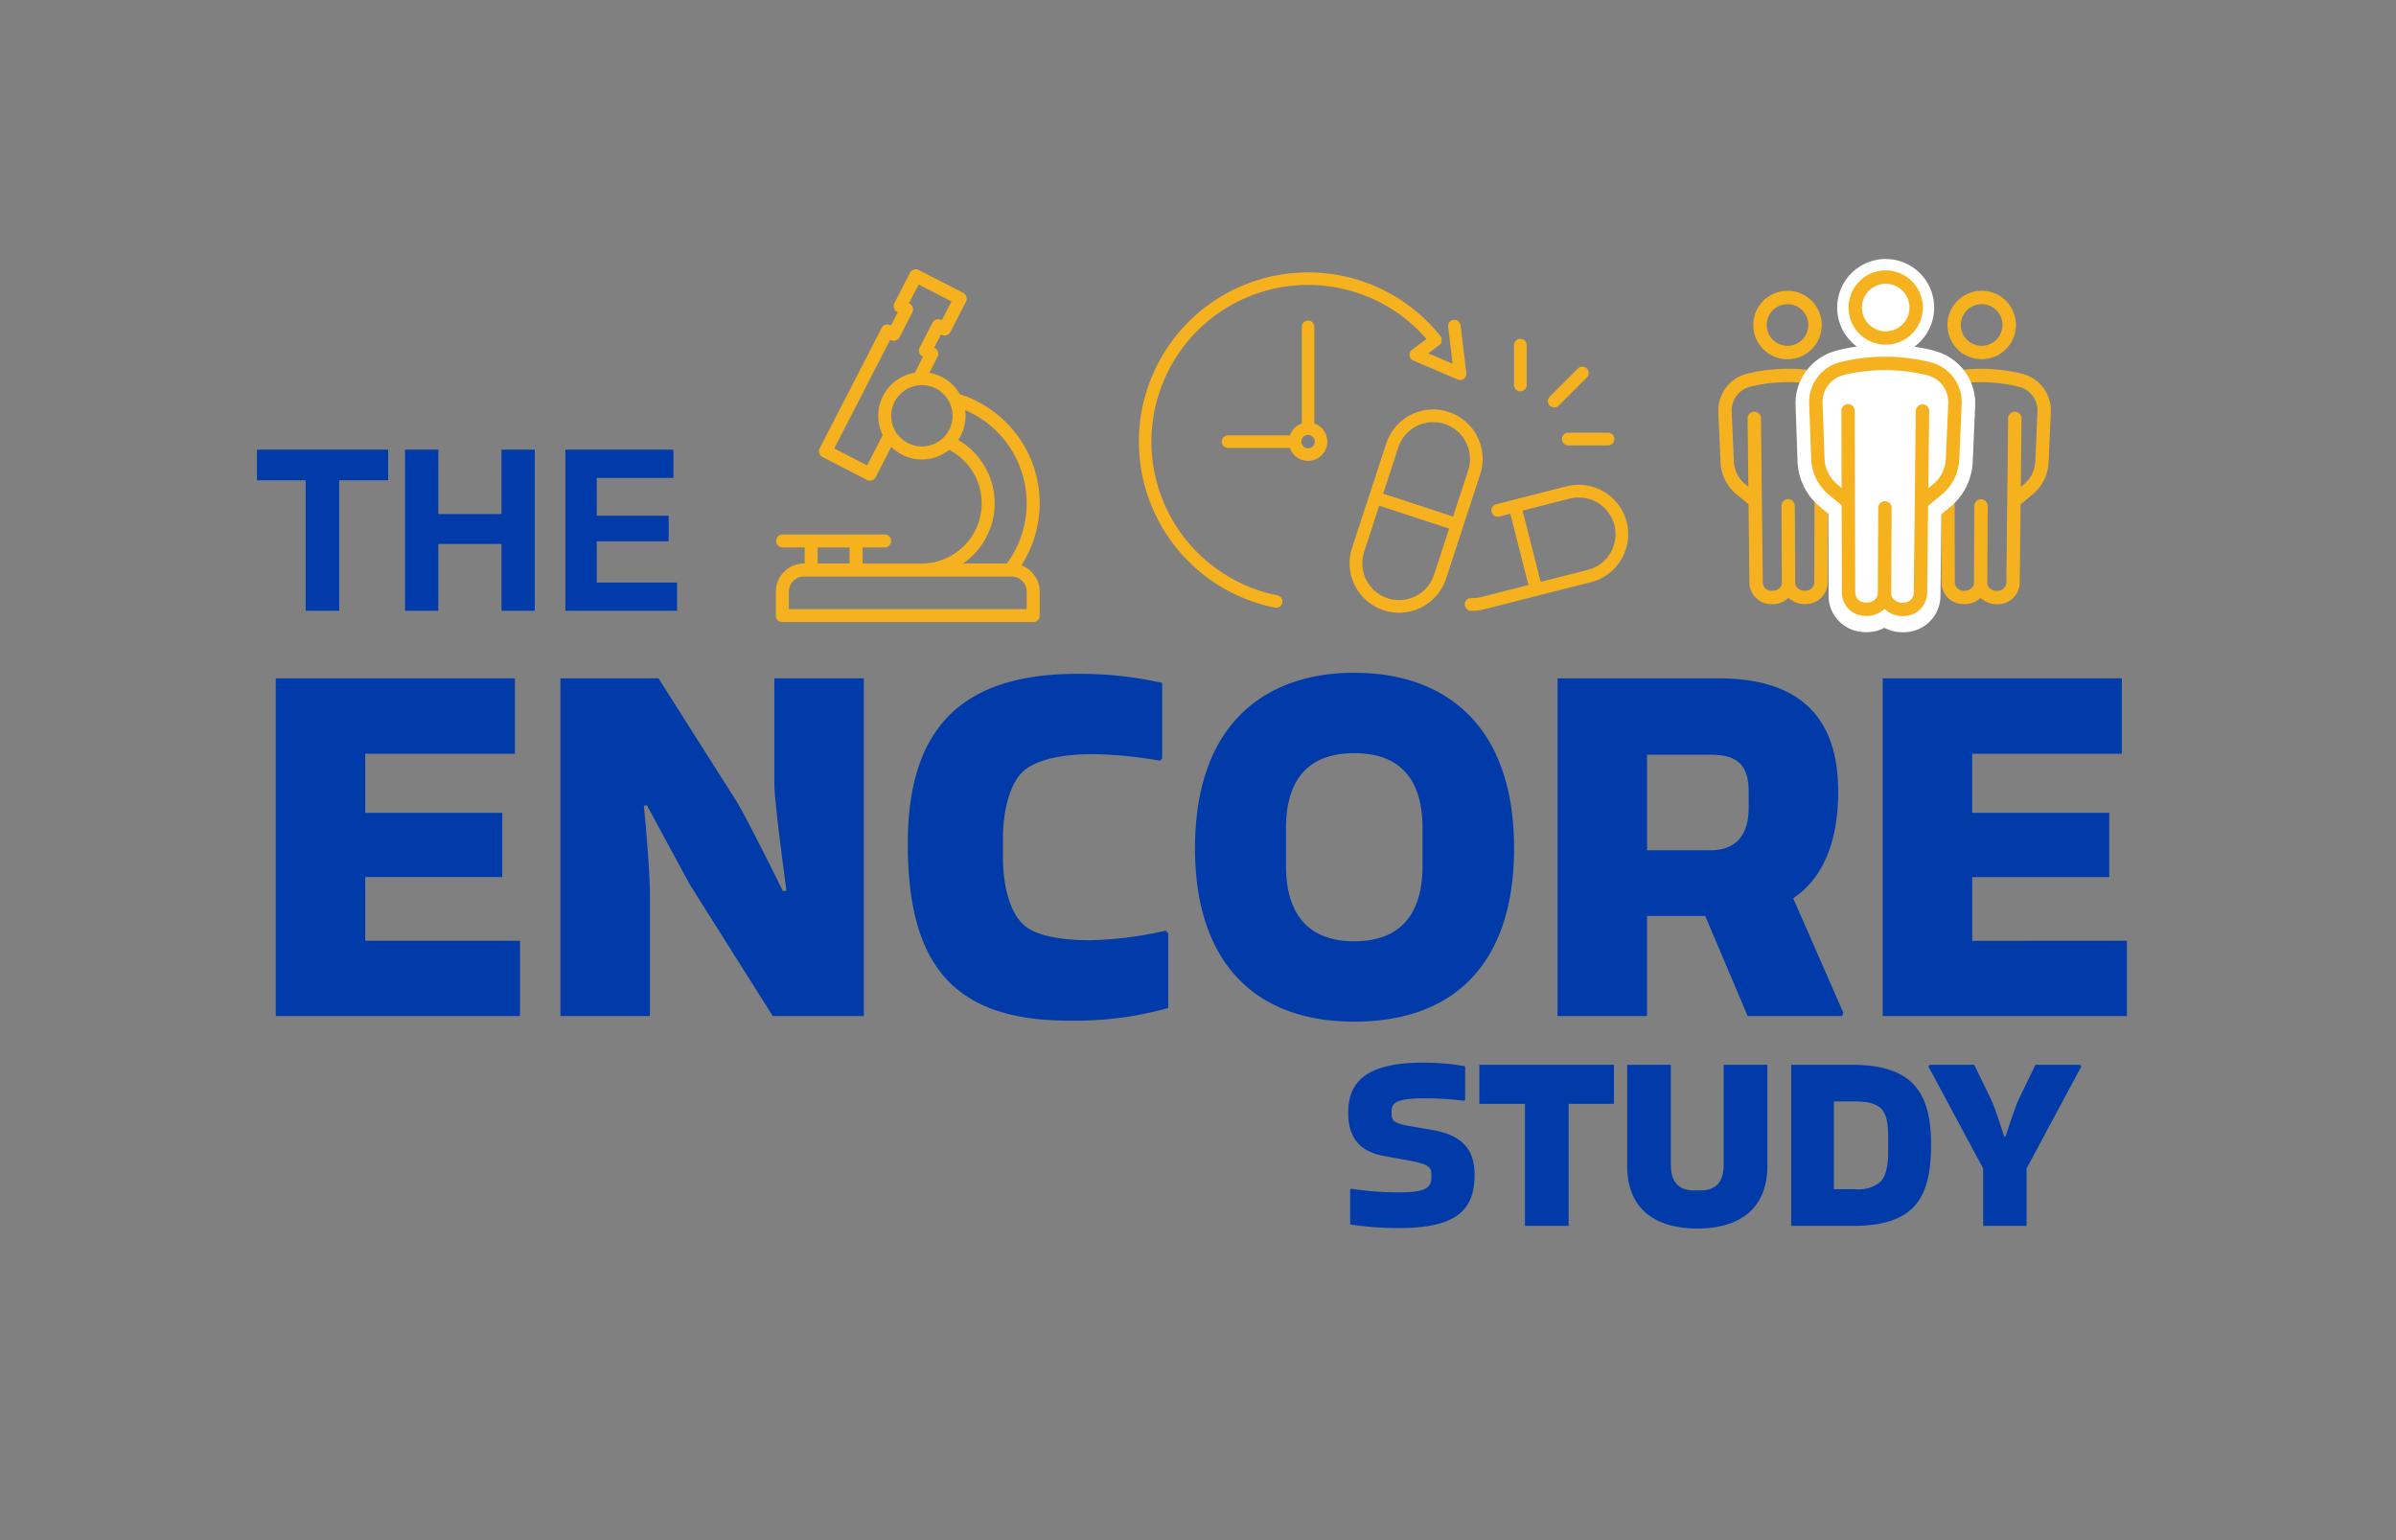 <svg xmlns="http://www.w3.org/2000/svg" width="308" height="198" xmlns:v="https://vecta.io/nano"><rect width="100%" height="100%" fill="#808080" stroke="none"/><defs><clipPath id="A"><path transform="translate(320 679)" fill="#fff" stroke="#707070" stroke-width="1" d="M0 0h308v198H0z"/></clipPath></defs><g transform="translate(-320 -679)" clip-path="url(#A)"><g fill="#f6b11f"><path d="M570.973 718.511a4.4 4.4 0 1 1 7.54 4.538 4.4 4.4 0 1 1-7.54-4.538zm6.059 3.647c.76-1.267.349-2.911-.918-3.671s-2.911-.349-3.671.918-.349 2.911.918 3.671a2.68 2.68 0 0 0 3.671-.918zm1.931 22.069a.86.86 0 0 1-.548-1.523l1.592-1.315.009-.007c.943-.707 1.531-1.79 1.612-2.966l.289-6.637c.002-1.452-.99-2.716-2.4-3.06a20.39 20.39 0 0 0-9.617-.025c-1.41.338-2.409 1.594-2.419 3.044l.234 6.641c.07 1.175.65 2.261 1.587 2.973l.01.008 1.58 1.325a.86.86 0 0 1-1.105 1.318l-1.575-1.321c-1.322-1.023-2.132-2.573-2.215-4.243l-.234-6.64c-.02-2.242 1.495-4.208 3.668-4.76a22.06 22.06 0 0 1 10.567.028 4.86 4.86 0 0 1 3.635 4.787l-.289 6.637c-.098 1.669-.919 3.213-2.248 4.228l-1.587 1.312a.86.86 0 0 1-.546.196z"/><path d="M576.687 756.676c-.77.004-1.514-.281-2.083-.8l-.007-.006-.011.01a3.09 3.09 0 0 1-2.351.772h-.042a2.8 2.8 0 0 1-2.625-2.7l-.06-21.182a.86.86 0 1 1 1.72 0l.06 21.182a1.12 1.12 0 0 0 1.1 1h.03a1.36 1.36 0 0 0 1.012-.332.91.91 0 0 0 .315-.661v-.006l.048-9.913a.86.86 0 0 1 .86-.856h0a.86.86 0 0 1 .856.864v.025l-.048 9.891h0a.9.9 0 0 0 .309.66 1.36 1.36 0 0 0 1.04.336 1.12 1.12 0 0 0 1.1-.99l.233-21.181a.86.86 0 0 1 1.72.019l-.233 21.18a2.81 2.81 0 0 1-2.683 2.686q-.127.002-.26.002zm-26.906-40.291a4.4 4.4 0 0 1 0 8.8 4.4 4.4 0 1 1 0-8.8zm0 7.072c1.082 0 2.059-.651 2.473-1.651a2.68 2.68 0 0 0-.579-2.917c-.765-.766-1.916-.995-2.916-.581s-1.652 1.39-1.652 2.472a2.68 2.68 0 0 0 2.675 2.678zm-4.225 20.769a.86.86 0 0 1-.547-.2l-1.587-1.312c-1.329-1.015-2.15-2.559-2.248-4.228l-.289-6.637a4.86 4.86 0 0 1 3.635-4.787 22.06 22.06 0 0 1 10.567-.028c2.173.552 3.688 2.518 3.668 4.76l-.234 6.64a5.73 5.73 0 0 1-2.215 4.242l-1.576 1.321a.86.86 0 0 1-1.105-1.318l1.58-1.325.01-.008c.937-.712 1.517-1.798 1.587-2.973l.234-6.64c-.01-1.45-1.009-2.706-2.419-3.044a20.39 20.39 0 0 0-9.617.025c-1.41.344-2.402 1.608-2.4 3.06l.289 6.637c.081 1.176.669 2.259 1.612 2.966l.009.007 1.592 1.315a.86.86 0 0 1-.548 1.523z"/><path d="M547.833 756.676q-.133 0-.266-.011a2.81 2.81 0 0 1-2.683-2.687l-.234-21.18a.86.86 0 0 1 1.72-.019l.234 21.18a1.12 1.12 0 0 0 1.1.99 1.36 1.36 0 0 0 1.04-.336.9.9 0 0 0 .309-.661h0l-.048-9.915a.86.86 0 0 1 .856-.864h0a.86.86 0 0 1 .86.856l.048 9.912a.91.91 0 0 0 .314.668 1.36 1.36 0 0 0 1.013.333h.03c.567-.006 1.041-.436 1.1-1l.06-21.182a.86.86 0 0 1 .86-.858h0a.86.86 0 0 1 .858.863l-.06 21.182a2.8 2.8 0 0 1-2.626 2.7h-.042a3.09 3.09 0 0 1-2.352-.773l-.01-.009-.007.006c-.566.518-1.306.806-2.074.805z"/></g><path d="M568.72 724.122c-.867-.246-1.75-.43-2.643-.548a6.24 6.24 0 0 0-3.661-11.276 6.24 6.24 0 0 0-3.723 11.256 18.8 18.8 0 0 0-2.648.534 7 7 0 0 0-5.234 6.879l.262 7.425c.107 2.313 1.217 4.464 3.041 5.891l.916.768.03 10.627c.054 2.409 1.925 4.385 4.328 4.568l.08.007a5.08 5.08 0 0 0 2.772-.539c.723.376 1.527.571 2.342.57l.426-.017a4.7 4.7 0 0 0 4.432-4.543l.117-10.615.942-.778a7.96 7.96 0 0 0 3.087-5.869l.323-7.418a6.99 6.99 0 0 0-5.189-6.922z" fill="#fff"/><g fill="#003ba9"><path d="M366.95 799.942v-8.19h17.615v-8.255H366.95v-7.6h19.24v-9.69h-30.745v43.42h31.4v-9.685zm25.09 9.685h11.505v-15.665c0-2.665-.52-8.84-.78-11.375l.39-.065 5.525 10.2 10.66 16.905h11.7v-43.42h-11.5v13.585c0 1.755.91 8.97 1.56 13.715l-.455.065c-2.08-4.225-4.94-9.88-5.98-11.57l-10.015-15.795h-12.61zm44.655-22.165c0 15.47 5.785 22.75 20.67 22.75 4.325.087 8.639-.461 12.805-1.625v-9.62l-.325-.325a47.45 47.45 0 0 1-9.745 1.235c-2.99 0-6.305-.39-8.06-1.625-2.08-1.43-3.12-5.005-3.12-9.165v-2.21c0-3.835.975-7.54 2.925-8.97 1.69-1.3 4.745-1.95 8.645-1.95a53.3 53.3 0 0 1 8.645.845l.26-.325v-9.685a48.59 48.59 0 0 0-10.86-1.165c-14.625 0-21.84 6.69-21.84 21.835zm36.92.585c0 14.3 7.345 22.295 20.475 22.295s20.54-7.8 20.54-22.295c0-15.86-8.9-22.555-20.54-22.555-11.57 0-20.475 6.695-20.475 22.555zm11.7 2.275v-4.875c0-5.915 2.6-9.62 8.775-9.62s8.775 3.7 8.775 9.62v4.875c0 5.915-2.6 9.685-8.775 9.685-6.11 0-8.775-3.705-8.775-9.685zm65.195 4.16c3.77-2.535 5.785-7.15 5.785-13.715 0-9.815-5.2-14.56-15.4-14.56H520.22v43.42h11.5v-12.87h7.48l5.46 12.87h12.155l.13-.455zm-18.785-18.455h8.125c3.25 0 4.94 1.1 4.94 4.745v2.08c0 3.12-1.3 5.46-4.94 5.46h-8.125zm41.8 23.92v-8.19h17.615v-8.26h-17.62v-7.6h19.24v-9.69h-30.745v43.42h31.395v-9.685zm-80.218 22.112c0 3.286 1.581 5.053 4.743 5.58l2.759.5c2.945.527 3.193.868 3.193 1.953v.248c0 1.426-.837 1.953-4.278 1.953a41.59 41.59 0 0 1-6.04-.469l-.124.124v4.464a39.12 39.12 0 0 0 6.35.465c7.595 0 9.641-2.542 9.641-6.851 0-3.317-1.643-5.115-5.487-5.766l-2.666-.462c-2.294-.375-2.514-.747-2.514-1.646v-.279c0-1.147.713-1.674 4.309-1.674a41.85 41.85 0 0 1 4.991.31l.155-.155v-4.278a31.1 31.1 0 0 0-5.363-.465c-7.437 0-9.669 2.542-9.669 6.448zm34.162-6.169h-17.3v5.022h5.859v15.686h5.611v-15.686h5.828zm1.705 13.02c0 5.488 3.565 8.029 9.021 8.029 5.425 0 8.99-2.542 8.99-8.029v-13.02h-5.611v12.834c0 2.356-1.085 3.317-3.038 3.317h-.713c-1.953 0-3.038-.961-3.038-3.317V815.89h-5.611zm21.08 7.688h7.967c8.029 0 10.013-3.72 10.013-10.478 0-6.82-2.511-10.23-10.2-10.23h-7.78zm5.487-4.712v-11.288h2.666c1.674 0 2.728.248 3.441.961.682.713.868 1.984.868 3.565v2.139c0 1.829-.372 3.1-1.085 3.751a4.47 4.47 0 0 1-3.255.868zm12.152-15.779l7.037 13.113v7.378h5.58v-7.378l7.037-13.113-.155-.217h-5.735l-2.108 4.34c-.4.775-1.333 3.627-1.736 4.867h-.186c-.4-1.24-1.333-4.092-1.736-4.867l-2.107-4.34h-5.736z"/></g><g fill="#f6b11f"><path d="M451.302 751.676a14.71 14.71 0 0 0-.658-16.881 14.82 14.82 0 0 0-7.26-5.11c-.829-1.456-2.265-2.466-3.915-2.756l1.056-2.055c.211-.41.05-.913-.36-1.125l-.079-.041.88-1.71.079.041c.41.211.914.049 1.125-.361l2.009-3.906a.83.83 0 0 0 .053-.637c-.068-.211-.216-.387-.413-.488l-5.714-2.939c-.41-.21-.913-.049-1.125.361l-2.009 3.906c-.211.41-.05.913.36 1.125l.079.041-.88 1.71-.079-.04c-.41-.211-.913-.05-1.125.36l-7.951 15.461c-.211.41-.05.913.36 1.125l5.713 2.939a.83.83 0 0 0 .382.093c.087 0 .173-.014.255-.04a.84.84 0 0 0 .488-.413l2-3.884a5.6 5.6 0 0 0 7.442.382 7.74 7.74 0 0 1-3.544 14.613h-7.586v-2.065h2.8c.305.011.592-.146.748-.409s.156-.59 0-.853-.443-.42-.748-.409h-13.048c-.305-.011-.592.146-.748.409s-.156.59 0 .853.443.42.748.409h2.8v2.062h-.083c-1.999.003-3.619 1.623-3.621 3.622v3.073c0 .222.088.435.245.591a.84.84 0 0 0 .591.245h32.245c.222 0 .435-.088.591-.245a.84.84 0 0 0 .245-.591v-3.073a3.63 3.63 0 0 0-2.348-3.39zm-19.833-12.851l-4.226-2.175 7.188-13.971.078.041a.84.84 0 0 0 1.126-.361l1.644-3.2c.211-.41.05-.913-.36-1.124l-.079-.041 1.244-2.42 4.227 2.175-1.245 2.419-.078-.041c-.41-.211-.914-.049-1.125.361l-1.645 3.2a.83.83 0 0 0-.053.637c.068.211.216.387.413.488l.079.04-1.063 2.069a5.61 5.61 0 0 0-4.12 8.008zm7.038-2.43a3.94 3.94 0 1 1 3.939-3.939c-.002 2.175-1.764 3.937-3.939 3.939zm9.355 7.308a9.41 9.41 0 0 0-4.687-8.14c.755-1.129 1.073-2.495.892-3.841a13.15 13.15 0 0 1 5.247 4.088 13.03 13.03 0 0 1 .115 15.634h-5.632a9.41 9.41 0 0 0 4.065-7.741zm-22.755 5.679h4.1v2.062h-4.1zm26.871 7.921h-30.572v-2.237c.001-1.076.874-1.949 1.95-1.95h26.672c1.076.001 1.949.874 1.95 1.95zm54.236-25.347a6.35 6.35 0 0 0-4.851.372c-1.503.763-2.643 2.092-3.167 3.694l-4.392 13.418a6.36 6.36 0 0 0 4.066 8.019 6.36 6.36 0 0 0 8.019-4.066l4.388-13.418c1.087-3.336-.73-6.923-4.063-8.019zm-1.872 20.93a4.74 4.74 0 0 1-4.488 3.26c-1.516 0-2.94-.726-3.831-1.953a4.73 4.73 0 0 1-.669-4.247l1.941-5.935 8.989 2.938zm4.388-13.417l-1.941 5.934-8.985-2.94 1.941-5.934c.389-1.192 1.236-2.18 2.354-2.747s2.416-.666 3.607-.276a4.73 4.73 0 0 1 3.025 5.962zm20.376 6.647a6.36 6.36 0 0 0-7.728-4.593l-6.84 1.74-2.175.554c-.292.062-.526.279-.611.566s-.006.596.204.807.52.291.806.207l1.384-.352 2.332 9.161-6.051 1.54c-.422.108-.856.157-1.291.146h-.022c-.45-.006-.819.355-.825.805s.355.819.805.825h.163a6.4 6.4 0 0 0 1.572-.2l13.682-3.481c3.399-.87 5.454-4.326 4.593-7.728zm-2.1 3.983h0a4.69 4.69 0 0 1-2.9 2.166l-6.051 1.54-2.331-9.161 6.05-1.54c1.854-.474 3.811.217 4.957 1.75s1.253 3.606.272 5.25zm-6.221-14.653c.001.45.365.814.815.815h5.109c.45 0 .815-.365.815-.815s-.365-.815-.815-.815h-5.112c-.449.002-.811.366-.812.815zm-5.347-6.141c.45-.001.814-.365.815-.815v-5.109c0-.45-.365-.815-.815-.815s-.815.365-.815.815v5.109c.001.45.365.814.815.815zm4.356 2.081c.216.001.424-.085.576-.239l3.613-3.613c.318-.318.318-.835 0-1.153s-.835-.318-1.153 0l-3.613 3.612c-.233.233-.302.584-.176.888a.82.82 0 0 0 .753.504zm-35.59 24.147a20.15 20.15 0 0 1-4.092-38.227c8.072-3.514 17.491-1.379 23.26 5.272l-1.854 1.39c-.232.173-.353.456-.319.743s.22.533.487.646l5.69 2.431c.264.113.569.077.799-.096s.351-.455.317-.74l-.739-6.144c-.062-.434-.459-.738-.894-.686s-.748.443-.706.879l.572 4.758-3.123-1.335 1.414-1.061.011-.008.009-.007h.006l.018-.016.013-.011.018-.017.011-.011.018-.018.011-.011.016-.019.011-.011.014-.019.011-.012.013-.019.01-.013.011-.019.009-.014.011-.019.008-.016.01-.019.008-.017.009-.019.007-.017.008-.019.006-.017.006-.019.006-.018.005-.019v-.018l.005-.02v-.018-.02-.018-.021-.017-.022-.016-.121-.024-.015-.023-.016-.022-.016l-.006-.022v-.017l-.006-.02-.005-.018-.007-.019-.007-.019-.008-.019-.008-.019-.008-.017-.01-.019-.009-.016-.011-.019-.01-.016-.011-.019-.011-.016-.013-.018v-.007l-.008-.01-.007-.01a21.84 21.84 0 0 0-7.418-5.969c-1.464-.721-3.005-1.273-4.593-1.647a21.92 21.92 0 0 0-5-.578 21.76 21.76 0 0 0-4.273 43.096c.284.06.578-.037.771-.255s.253-.522.158-.796-.329-.477-.615-.53zm6.421-19.757a2.48 2.48 0 0 0-1.668-2.34v-12.417c0-.445-.361-.806-.806-.806s-.806.361-.806.806v12.417a2.49 2.49 0 0 0-1.534 1.534h-7.925a.81.81 0 0 0-.722.394c-.151.253-.15.569 0 .822s.427.405.722.394h7.925c.394 1.143 1.556 1.834 2.749 1.635s2.066-1.232 2.066-2.441zm-2.474.864c-.476 0-.863-.386-.863-.863s.386-.863.862-.863.863.386.864.862-.386.863-.863.864z"/></g><path d="M369.896 736.811h-16.864v3.937h6.262v16.771h4.309v-16.771h6.293zm14.57 0v8.277h-8.122v-8.277h-4.278v20.708h4.278v-8.587h8.122v8.587h4.278v-20.708zm12.245 17.081v-5.3h9.242v-3.286h-9.242v-4.867h9.858v-3.627h-13.888v20.707h14.353v-3.627z" fill="#003ba9"/><g fill="#f6b11f"><path d="M562.4 713.76c1.932-.001 3.674 1.163 4.414 2.947s.331 3.84-1.035 5.206-3.421 1.775-5.206 1.035-2.948-2.482-2.947-4.414a4.78 4.78 0 0 1 4.774-4.774zm0 7.833c1.688.001 3.057-1.366 3.058-3.054s-1.366-3.057-3.053-3.058a3.06 3.06 0 0 0-3.059 3.053 3.06 3.06 0 0 0 3.054 3.059zm4.682 22.817a.86.86 0 0 1-.549-1.523l1.765-1.457.01-.008c1.066-.799 1.731-2.024 1.82-3.353l.32-7.35c.004-1.649-1.119-3.087-2.72-3.482-3.513-.863-7.182-.873-10.7-.029-1.603.386-2.736 1.815-2.747 3.464l.26 7.355c.078 1.328.733 2.556 1.791 3.362l.009.007 1.751 1.467a.86.86 0 0 1-1.105 1.319l-1.746-1.464c-1.443-1.117-2.327-2.808-2.419-4.631l-.26-7.355a5.3 5.3 0 0 1 4-5.179 24.35 24.35 0 0 1 11.653.031 5.29 5.29 0 0 1 3.959 5.209l-.32 7.35a6.27 6.27 0 0 1-2.457 4.616l-1.757 1.453a.86.86 0 0 1-.558.198z"/><path d="M564.562 758.199c-.83.006-1.632-.301-2.246-.859l-.07-.067-.073.069c-.689.616-1.603.918-2.523.834h-.012a3.02 3.02 0 0 1-2.87-2.9l-.066-23.461a.86.86 0 0 1 .858-.863h0a.86.86 0 0 1 .86.858l.066 23.46c.061.67.619 1.186 1.292 1.194h.009a1.6 1.6 0 0 0 1.224-.39 1.1 1.1 0 0 0 .378-.8v-.006l.053-10.978a.86.86 0 1 1 1.72.008v.027l-.053 10.953h0c.006.307.141.597.372.8a1.6 1.6 0 0 0 1.223.4c.676-.001 1.241-.514 1.307-1.187l.259-23.459a.86.86 0 1 1 1.72.019l-.259 23.458a3.02 3.02 0 0 1-2.886 2.884q-.14.006-.283.006z"/></g></g></svg>
